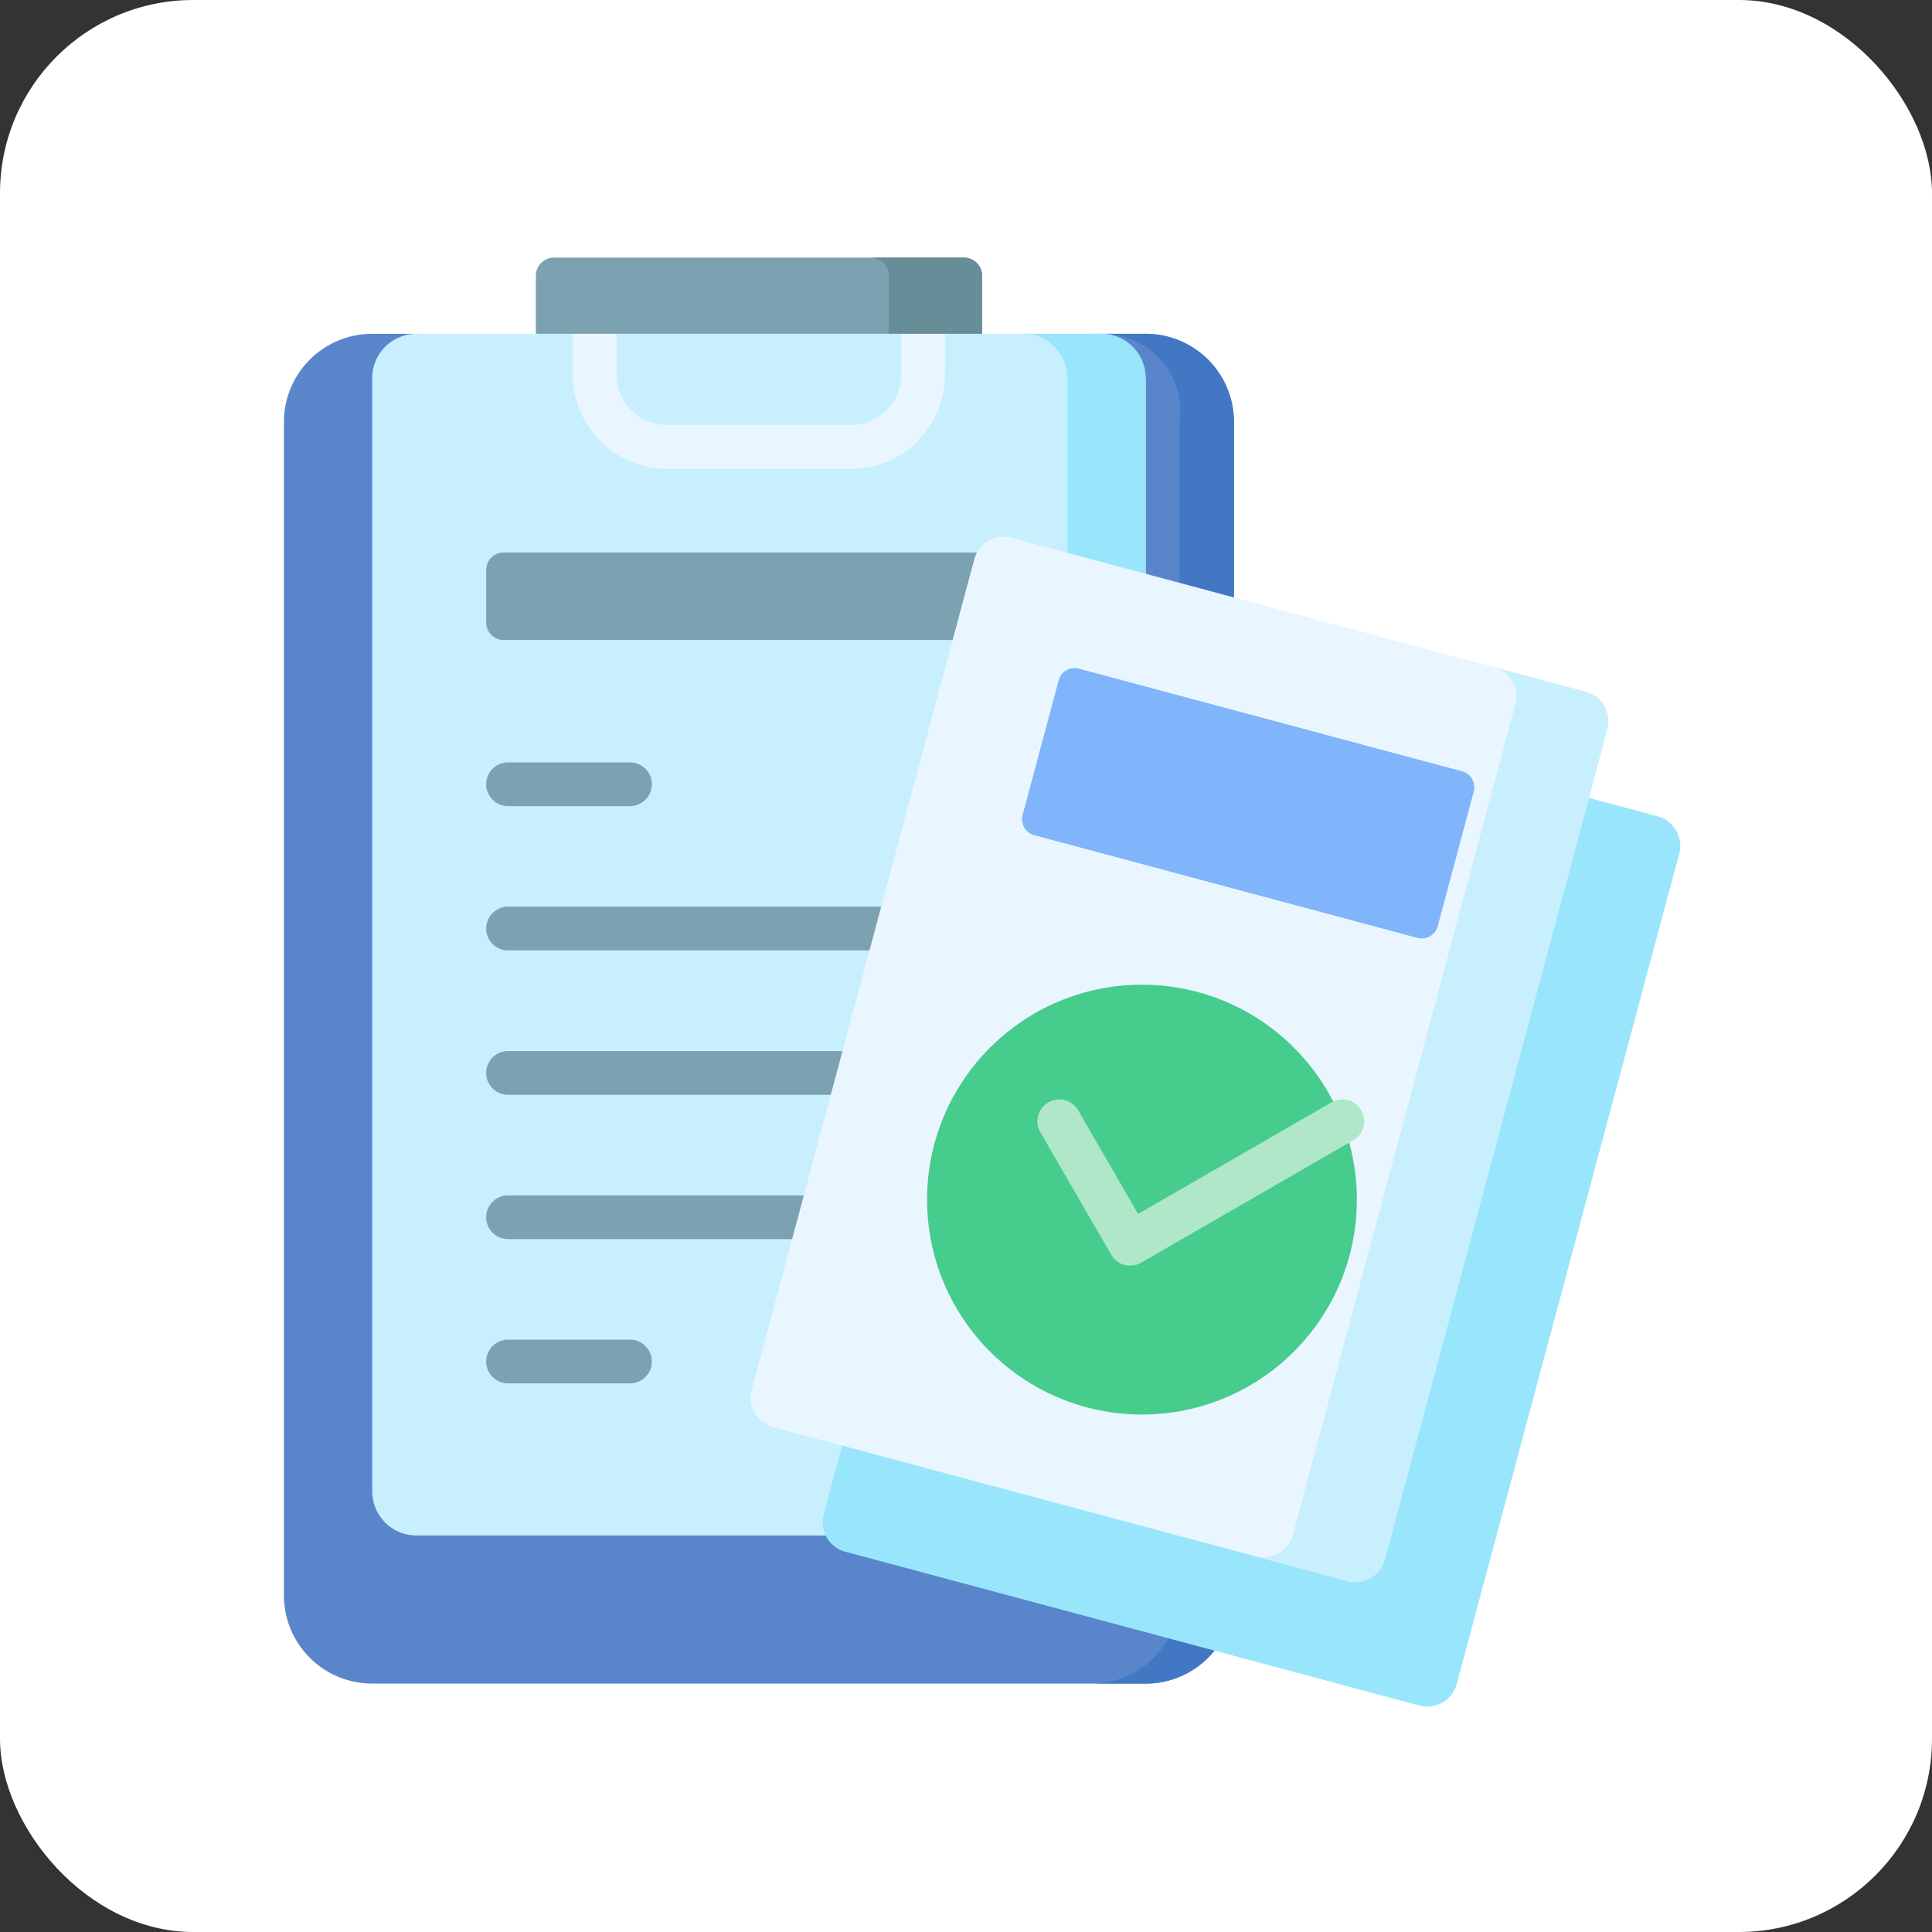 <svg xmlns="http://www.w3.org/2000/svg" xmlns:xlink="http://www.w3.org/1999/xlink" width="60" height="60" viewBox="0 0 60 60">
  <rect x="0" y="0" width="60" height="60" fill="#333333" stroke="none"/>
  <defs>
    <clipPath id="clip-path">
      <rect id="Rectangle_14603" data-name="Rectangle 14603" width="45" height="45" transform="translate(1152 66)" fill="#fff" stroke="#707070" stroke-width="1"/>
    </clipPath>
  </defs>
  <g id="Single_Window_Clearance" data-name="Single Window Clearance" transform="translate(-1287 82)">
    <rect id="Rectangle_14616" data-name="Rectangle 14616" width="60" height="60" rx="6" transform="translate(1287 -82)" fill="#fff"/>
    <g id="Mask_Group_14" data-name="Mask Group 14" transform="translate(143 -140)" clip-path="url(#clip-path)">
      <g id="Search_results_for_Approved_-_Flaticon-12" data-name="Search results for Approved - Flaticon-12" transform="translate(1152 66)">
        <path id="Path_12090" data-name="Path 12090" d="M22.5.565v1.8l-6.721.455L8.641,2.367V.565A.565.565,0,0,1,9.206,0H21.933A.565.565,0,0,1,22.5.565Z" fill="#7ca1b1"/>
        <path id="Path_12091" data-name="Path 12091" d="M22.5.565v1.8l-2.9.181V.565A.565.565,0,0,0,19.036,0h2.9A.565.565,0,0,1,22.5.565Z" fill="#678d98"/>
        <path id="Path_12092" data-name="Path 12092" d="M30.322,5.108V41.544a2.74,2.74,0,0,1-2.741,2.741H3.559A2.741,2.741,0,0,1,.817,41.544V5.108A2.741,2.741,0,0,1,3.559,2.367H5.005l10.565.7,10.321-.7h1.69a2.74,2.74,0,0,1,2.741,2.741Z" fill="#5986cb"/>
        <path id="Path_12093" data-name="Path 12093" d="M30.322,5.108V41.544a2.74,2.74,0,0,1-2.741,2.741h-1.69a2.74,2.74,0,0,0,2.741-2.741V5.108A2.414,2.414,0,0,0,26.2,2.367h1.376A2.74,2.74,0,0,1,30.322,5.108Z" fill="#4278c3"/>
        <path id="Path_12094" data-name="Path 12094" d="M27.581,3.743V38.31A1.376,1.376,0,0,1,26.2,39.686H4.936A1.376,1.376,0,0,1,3.559,38.31V3.743A1.376,1.376,0,0,1,4.936,2.367H26.2a1.377,1.377,0,0,1,1.376,1.376Z" fill="#c8effe"/>
        <path id="Path_12095" data-name="Path 12095" d="M27.581,3.743V38.31A1.376,1.376,0,0,1,26.2,39.686H23.777a1.376,1.376,0,0,0,1.376-1.376V3.743a1.376,1.376,0,0,0-1.376-1.376H26.2a1.377,1.377,0,0,1,1.376,1.376Z" fill="#99e6fc"/>
        <path id="Path_12096" data-name="Path 12096" d="M23.915,11.875H7.64a.54.54,0,0,1-.54-.54V9.7a.54.54,0,0,1,.54-.54H23.915a.54.54,0,0,1,.54.54v1.636A.54.54,0,0,1,23.915,11.875Z" fill="#7ca1b1"/>
        <path id="Path_12097" data-name="Path 12097" d="M19.989,2.367V3.639A1.563,1.563,0,0,1,18.428,5.2H12.711A1.563,1.563,0,0,1,11.15,3.639V2.367H9.792V3.639a2.923,2.923,0,0,0,2.919,2.92h5.717a2.923,2.923,0,0,0,2.919-2.92V2.367Z" fill="#eaf6ff"/>
        <path id="Path_12098" data-name="Path 12098" d="M11.565,17.035H7.778a.679.679,0,1,1,0-1.358h3.787a.679.679,0,0,1,0,1.358Zm8.3,4.481H7.778a.679.679,0,1,1,0-1.358H19.863a.679.679,0,1,1,0,1.358ZM18.662,26H7.778a.679.679,0,0,1,0-1.358H18.662a.679.679,0,1,1,0,1.358Zm-1.2,4.481H7.778a.679.679,0,0,1,0-1.358h9.683a.679.679,0,1,1,0,1.358Zm-5.9,4.481H7.778a.679.679,0,1,1,0-1.358h3.787a.679.679,0,0,1,0,1.358Z" fill="#7ca1b1"/>
        <path id="Path_12099" data-name="Path 12099" d="M43.481,17.351,25.649,12.573a.947.947,0,0,0-1.159.669L17.58,39.03a.947.947,0,0,0,.669,1.159l17.832,4.778a.947.947,0,0,0,1.159-.669l6.91-25.787a.947.947,0,0,0-.669-1.159Z" fill="#99e6fc"/>
        <path id="Path_12100" data-name="Path 12100" d="M41.916,14.642l-6.91,25.787a.947.947,0,0,1-1.159.67L16.016,36.321a.948.948,0,0,1-.67-1.16l6.91-25.787a.947.947,0,0,1,1.16-.67l17.832,4.778a.947.947,0,0,1,.669,1.16Z" fill="#eaf6ff"/>
        <path id="Path_12101" data-name="Path 12101" d="M41.916,14.642,35.007,40.429a.948.948,0,0,1-1.159.67l-2.858-.766a.948.948,0,0,0,1.16-.67l6.909-25.787a.946.946,0,0,0-.661-1.157l2.848.763a.945.945,0,0,1,.669,1.159Z" fill="#c8effe"/>
        <circle id="Ellipse_4" data-name="Ellipse 4" cx="6.674" cy="6.674" r="6.674" transform="translate(20.791 22.581)" fill="#46cc8d"/>
        <path id="Path_12102" data-name="Path 12102" d="M36.021,21.127l-11.9-3.189a.513.513,0,0,1-.363-.628l1.12-4.182a.513.513,0,0,1,.628-.363l11.9,3.189a.513.513,0,0,1,.363.628l-1.12,4.182a.513.513,0,0,1-.628.363Z" fill="#80b4fb"/>
        <path id="Path_12103" data-name="Path 12103" d="M27.1,31.308a.679.679,0,0,1-.589-.34l-2.2-3.8a.679.679,0,1,1,1.176-.679L27.345,29.7l6-3.462a.679.679,0,1,1,.679,1.176l-6.585,3.8a.676.676,0,0,1-.339.091Z" fill="#b0e7c9"/>
      </g>
    </g>
  </g>
</svg>

